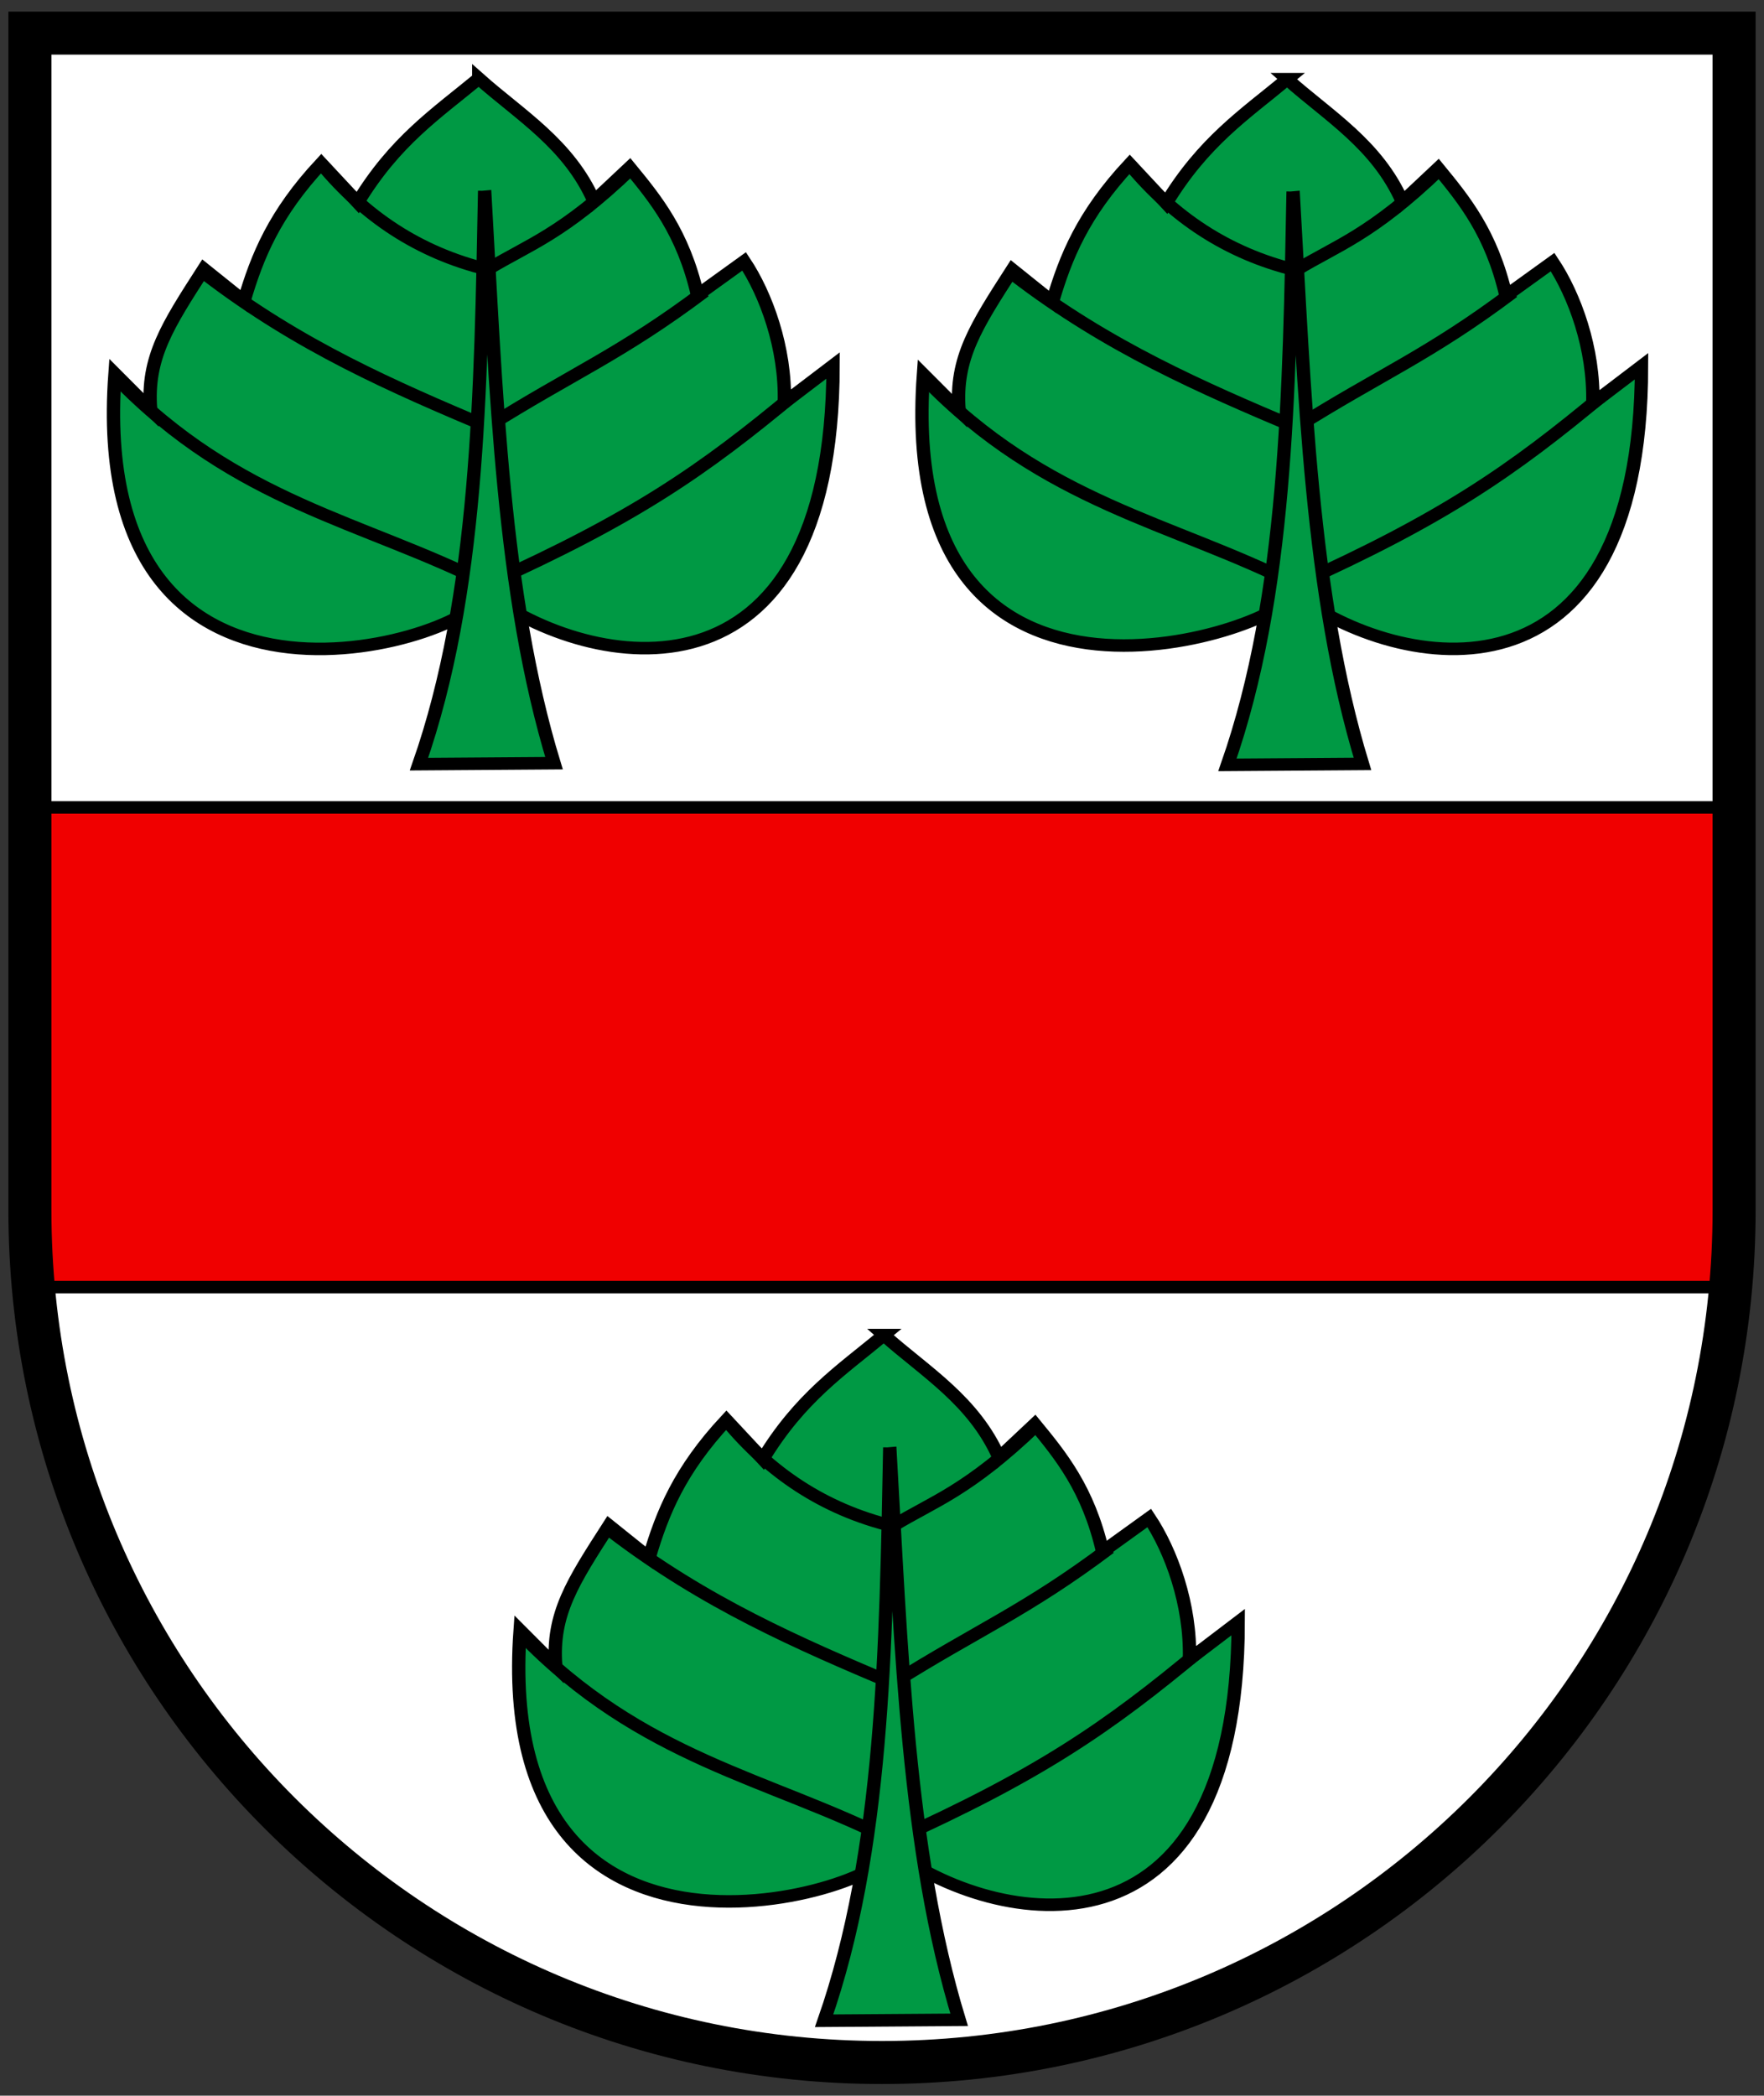 <svg width="410" height="487" xmlns="http://www.w3.org/2000/svg"><rect width="100%" height="100%" fill="#333333" stroke="none"/><g stroke-width="1.563"><path d="M6.951 7.698v284.334c0 103.052 88.667 186.592 198.051 186.592 109.384 0 198.051-83.54 198.051-186.592V7.698z" fill="#fff"/><path fill="#f00000" fill-rule="evenodd" stroke="#000" stroke-linecap="round" stroke-linejoin="round" stroke-width="4.691" d="M1.5 291.73h600V471.5H1.5z" transform="matrix(.66 0 0 .62 5.96 6.769)"/><g stroke="#000" stroke-width="4.691"><path d="M302.24 474.5c-15.07 13.232-29.514 23.461-42.624 46.489l-12.831-14.648c-16.503 18.867-22.562 34.71-27.218 51.602l-14.119-12.057c-12.767 21.137-20.228 33.174-18.769 52.661l-12.551-13.387c-9.942 147.96 136.48 94.414 130.17 81.902 37.146 29.886 122.59 46.674 122.72-84.984l-17.174 13.904c.537-20.48-6.472-40.66-14.146-52.929l-16.43 12.605c-5.123-23.581-14.825-36.012-23.886-47.777l-12.578 12.578c-8.923-21.452-25.941-32.11-40.566-45.959z" fill="#094" fill-rule="evenodd" transform="matrix(.66 0 0 .62 5.96 16.063)"/><g fill="none"><path d="M174.53 586.64c42.489 46.89 87.082 53.805 130.8 77.341 51.666-24.763 75.873-42.507 108.4-71.371" transform="matrix(.66 0 0 .62 5.96 16.063)"/><path d="M206.22 548.04c33.034 26.938 66.069 42.121 99.103 56.996 29.439-19.779 46.973-27.16 76.411-50.75M247.06 506.81c14.923 19.09 33.781 32.933 58.265 39.274 14.358-9.318 26.442-13.086 50.56-37.733" transform="matrix(.66 0 0 .62 5.96 16.063)"/></g><path d="M304.31 516.61c-1.344 74.873-2.206 151.2-23.124 214.89l47.555-.358c-18.273-63.716-20.345-139.47-24.432-214.54z" fill="#094" fill-rule="evenodd" transform="matrix(.66 0 0 .62 5.96 16.063)"/><path d="M302.24 474.5c-15.07 13.232-29.514 23.461-42.624 46.489l-12.831-14.648c-16.503 18.867-22.562 34.71-27.218 51.602l-14.119-12.057c-12.767 21.137-20.228 33.174-18.769 52.661l-12.551-13.387c-10.036 147.96 129.39 94.414 130.17 81.902 37.146 29.886 122.59 46.674 122.72-84.984l-17.174 13.904c.537-20.48-6.472-40.66-14.146-52.929l-16.43 12.605c-5.123-23.581-14.825-36.012-23.886-47.777l-12.578 12.578c-8.923-21.452-25.941-32.11-40.566-45.959z" fill="#094" fill-rule="evenodd" transform="matrix(.66 0 0 .62 99.705 -275.787)"/><g fill="none"><path d="M174.53 586.64c42.489 46.89 87.082 53.805 130.8 77.341 51.666-24.763 75.873-42.507 108.4-71.371" transform="matrix(.66 0 0 .62 99.705 -275.787)"/><path d="M206.22 548.04c33.034 26.938 66.069 42.121 99.103 56.996 29.439-19.779 46.973-27.16 76.411-50.75M247.06 506.81c14.923 19.09 33.781 32.933 58.265 39.274 14.358-9.318 26.442-13.086 50.56-37.733" transform="matrix(.66 0 0 .62 99.705 -275.787)"/></g><path d="M304.31 516.61c-1.344 74.873-2.206 151.2-23.124 214.89l47.555-.358c-18.273-63.716-20.345-139.47-24.432-214.54z" fill="#094" fill-rule="evenodd" transform="matrix(.66 0 0 .62 99.705 -275.787)"/><path d="M159.57 18.5c-15.07 13.232-29.514 23.461-42.624 46.489l-12.831-14.648c-16.503 18.867-22.562 34.71-27.218 51.602L62.778 89.886c-12.767 21.137-20.228 33.174-18.769 52.661L31.458 129.16c-10.211 147.97 130.47 98.156 130.17 81.902 37.146 29.886 122.59 46.674 122.72-84.984l-17.174 13.904c.537-20.48-6.472-40.66-14.146-52.929l-16.43 12.605c-5.123-23.581-14.825-36.012-23.886-47.777l-12.578 12.578c-8.923-21.452-25.941-32.11-40.566-45.959z" fill="#094" fill-rule="evenodd" transform="matrix(.66 0 0 .62 5.96 6.769)"/><g fill="none"><path d="M31.856 130.64c42.489 46.89 87.082 53.805 130.8 77.341 51.666-24.763 75.873-42.507 108.4-71.371" transform="matrix(.66 0 0 .62 5.96 6.769)"/><path d="M63.553 92.036c33.034 26.938 66.069 42.121 99.103 56.996 29.439-19.779 46.973-27.16 76.411-50.75M104.39 50.808c14.923 19.09 33.781 32.933 58.265 39.274 14.358-9.318 26.442-13.086 50.56-37.733" transform="matrix(.66 0 0 .62 5.96 6.769)"/></g><path d="M161.64 60.607c-1.344 74.873-2.206 151.2-23.124 214.89l47.555-.358c-18.273-63.716-20.345-139.47-24.432-214.54z" fill="#094" fill-rule="evenodd" transform="matrix(.66 0 0 .62 5.96 6.769)"/></g></g><path d="M6.951 7.698v273.55c0 109.38 88.67 198.05 198.05 198.05s198.05-88.669 198.05-198.05V7.698z" fill="none" stroke="#000" stroke-width="10"/></svg>